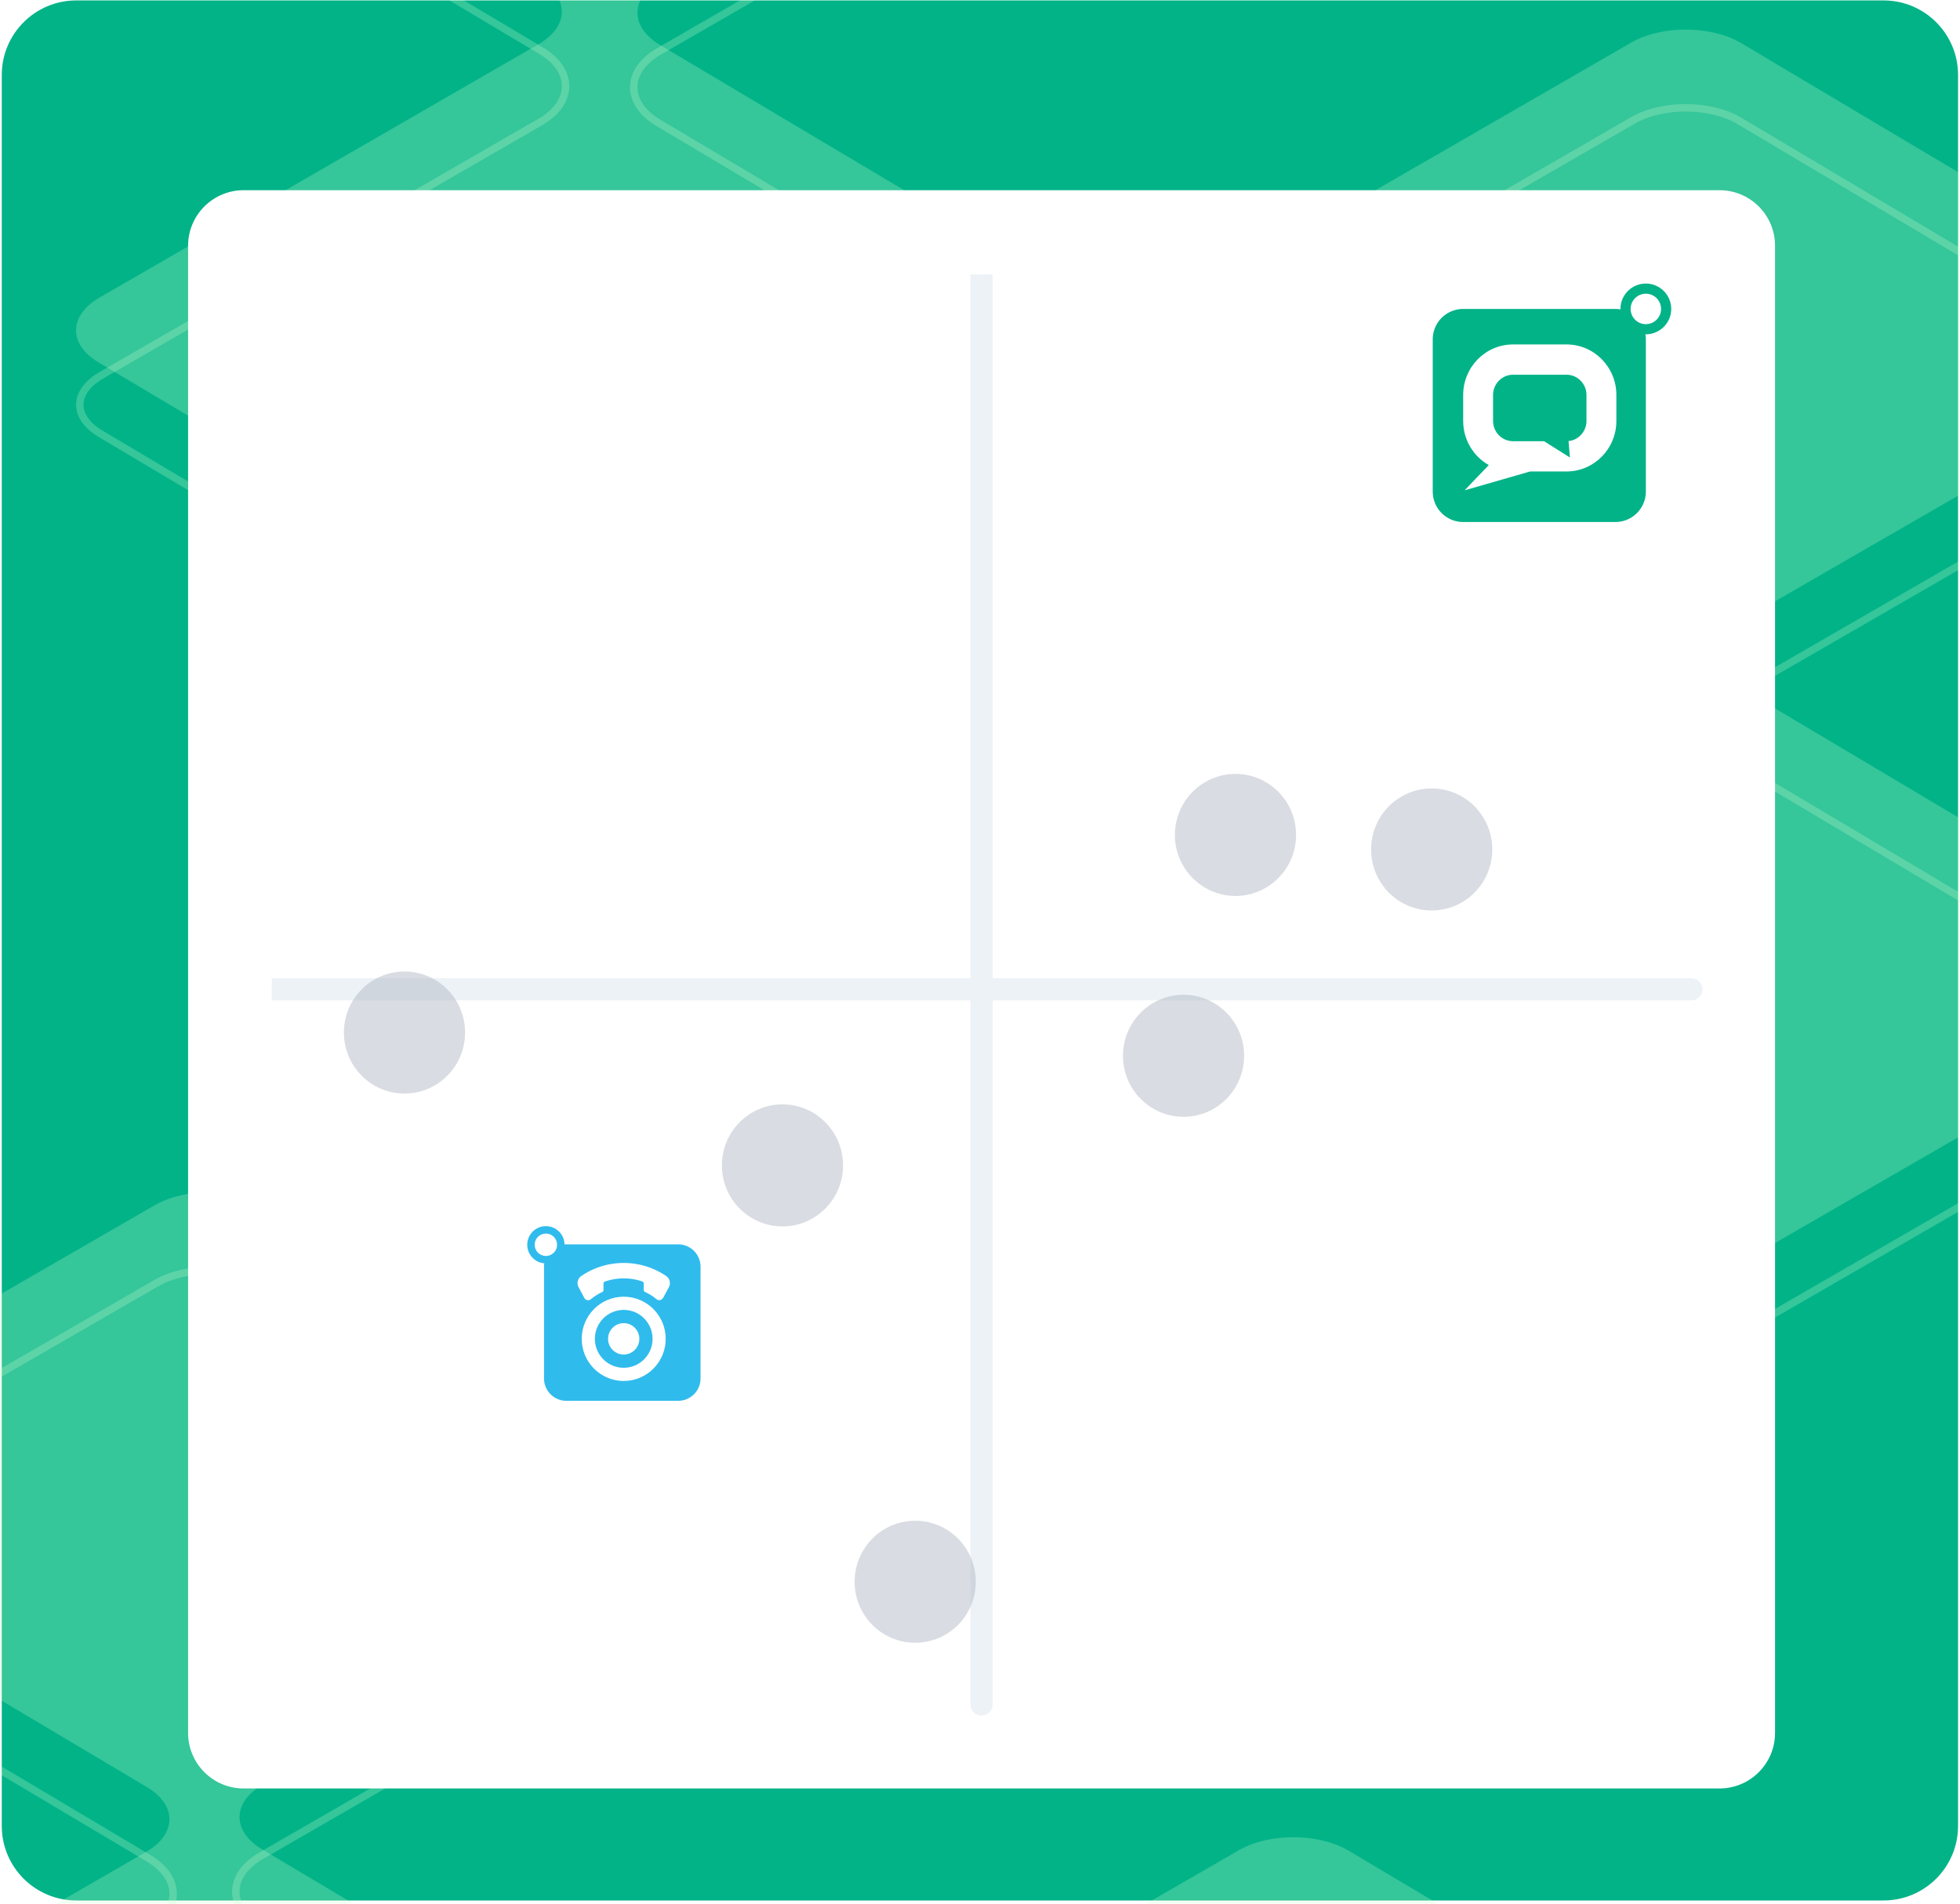 <svg xmlns="http://www.w3.org/2000/svg" width="526" height="511" fill="none" viewBox="0 0 526 511"><g clip-path="url(#a)"><path fill="#02b388" d="M505.477.114h-485c-11.046 0-20 8.954-20 20v470c0 11.046 8.954 20 20 20h485c11.046 0 20-8.954 20-20v-470c0-11.046-8.954-20-20-20"/><path fill="#d1ffd1" d="M584.109 254.205c8.114 4.823 8.011 12.592-.224 17.363l-119.352 68.903c-8.235 4.754-21.5 4.702-29.614-.138l-117.543-69.936c-8.114-4.823-8.011-12.592.224-17.364l117.87-68.041c8.235-4.754 8.338-12.523.224-17.363L321.08 99.433c-8.114-4.824-21.379-4.892-29.614-.138l-117.87 68.041c-8.235 4.754-21.5 4.703-29.614-.138L26.439 97.262c-8.115-4.823-8.011-12.592.223-17.363l117.871-68.041c8.235-4.755 8.338-12.523.224-17.364L28.678-74.58c-8.114-4.824-21.38-4.892-29.614-.138l-117.87 68.04c-8.235 4.755-21.5 4.704-29.614-.137l-117.561-69.884c-8.114-4.823-8.01-12.592.224-17.364L299.701-420.47c8.234-4.754 21.499-4.702 29.614.138l117.543 69.936c8.114 4.823 21.379 4.892 29.614.138l119.352-68.92c8.234-4.754 21.499-4.702 29.613.138l117.543 69.936c8.115 4.823 8.011 12.592-.223 17.364l-119.352 68.902c-8.235 4.754-8.338 12.523-.224 17.363l116.078 69.075c8.115 4.823 8.011 12.592-.224 17.363L619.684-90.135c-8.235 4.754-21.5 4.703-29.614-.138l-116.079-69.075c-8.114-4.823-21.379-4.892-29.614-.137L177.317-5.316c-8.235 4.754-8.338 12.523-.224 17.363l113.133 67.318c8.114 4.823 21.379 4.892 29.614.138l117.87-68.041c8.235-4.755 21.5-4.703 29.614.137l117.543 69.936c8.114 4.824 8.011 12.592-.224 17.364l-117.87 68.041c-8.235 4.754-8.338 12.523-.224 17.363l117.543 69.936zM-78.109 409.795c-8.114-4.823-8.01-12.592.224-17.363l119.352-68.903c8.235-4.754 21.5-4.702 29.614.138l117.543 69.936c8.114 4.823 8.011 12.592-.224 17.364L70.53 479.008c-8.235 4.754-8.338 12.523-.224 17.363l114.614 68.196c8.114 4.823 21.379 4.892 29.614.138l117.87-68.041c8.235-4.754 21.5-4.703 29.614.138l117.544 69.936c8.114 4.823 8.01 12.592-.224 17.363l-117.871 68.041c-8.235 4.755-8.338 12.523-.224 17.364l116.079 69.074c8.114 4.824 21.379 4.892 29.614.138l117.87-68.041c8.235-4.754 21.5-4.703 29.614.138l117.561 69.884c8.114 4.823 8.01 12.592-.224 17.364L206.299 1084.47c-8.234 4.75-21.499 4.7-29.614-.14L59.142 1014.4c-8.114-4.83-21.379-4.9-29.614-.14l-119.351 68.92c-8.235 4.75-21.5 4.7-29.614-.14l-117.543-69.94c-8.115-4.82-8.011-12.59.223-17.359l119.352-68.902c8.235-4.754 8.338-12.523.224-17.363l-116.078-69.075c-8.115-4.823-8.011-12.592.224-17.363l119.351-68.903c8.235-4.754 21.5-4.702 29.614.138l116.08 69.075c8.113 4.823 21.378 4.892 29.613.137l267.06-154.169c8.235-4.754 8.338-12.523.224-17.363l-113.133-67.318c-8.114-4.823-21.379-4.892-29.614-.138L68.29 652.539c-8.235 4.754-21.5 4.702-29.614-.138l-117.543-69.936c-8.114-4.823-8.01-12.592.224-17.364l117.87-68.041c8.235-4.754 8.339-12.523.224-17.363l-117.543-69.936z" opacity=".25"/><path stroke="#d1ffd1" stroke-width="2" d="M314.549-403c5.228.023 10.387 1.22 14.254 3.526h.001l117.543 69.937c4.246 2.524 9.777 3.774 15.267 3.801 5.32.025 10.704-1.098 14.95-3.428l.408-.229 119.351-68.919c3.929-2.269 9.12-3.419 14.348-3.396s10.387 1.22 14.254 3.526h.001l117.543 69.937h.001c3.869 2.3 5.564 5.164 5.529 7.828-.035 2.668-1.809 5.53-5.742 7.81l-119.353 68.902c-4.301 2.483-6.695 5.887-6.742 9.502-.047 3.618 2.262 7.054 6.506 9.586l.001.001 116.079 69.074v.001c3.87 2.3 5.565 5.164 5.53 7.828-.033 2.585-1.7 5.352-5.382 7.595l-.361.215-119.351 68.902c-3.929 2.268-9.12 3.418-14.348 3.395s-10.387-1.219-14.254-3.526h-.001l-116.079-69.075c-4.246-2.524-9.777-3.774-15.268-3.801-5.491-.026-11.051 1.17-15.357 3.656L176.816 13.818c-4.301 2.483-6.695 5.888-6.742 9.502-.047 3.619 2.262 7.055 6.506 9.586h.001l113.133 67.319h.001c4.246 2.524 9.777 3.774 15.267 3.8 5.492.027 11.052-1.17 15.358-3.656l117.87-68.042c3.929-2.268 9.12-3.417 14.348-3.394s10.386 1.218 14.254 3.525v.001l117.543 69.936c3.87 2.3 5.565 5.165 5.531 7.829-.035 2.668-1.81 5.529-5.743 7.808l-117.871 68.042c-4.301 2.483-6.695 5.887-6.742 9.502-.047 3.619 2.262 7.055 6.506 9.586l.001.001 117.543 69.936.924.549.002-.005c3.227 2.191 4.654 4.804 4.622 7.25-.034 2.585-1.701 5.351-5.382 7.594l-.361.215-119.352 68.902c-3.929 2.269-9.119 3.419-14.347 3.396-5.229-.023-10.387-1.22-14.254-3.526h-.001l-117.543-69.937h-.001c-3.87-2.3-5.564-5.164-5.53-7.828.035-2.669 1.81-5.531 5.745-7.811l-.001-.001 117.869-68.039h.001c4.301-2.483 6.695-5.888 6.742-9.503.047-3.618-2.263-7.053-6.506-9.584l-.001-.001-114.615-68.197-.402-.233c-4.19-2.368-9.547-3.542-14.866-3.568-5.491-.026-11.051 1.171-15.357 3.657l-117.87 68.041c-3.929 2.268-9.12 3.418-14.348 3.395s-10.387-1.218-14.254-3.525l-.001-.001L26.95 116.403v-.001c-3.87-2.3-5.565-5.164-5.53-7.828.035-2.668 1.81-5.531 5.744-7.81v-.001l117.868-68.04h.001c4.301-2.482 6.695-5.887 6.742-9.501.048-3.619-2.262-7.055-6.505-9.586l-.001-.001L29.189-55.44v-.001c-4.246-2.525-9.777-3.775-15.268-3.801S2.87-58.07-1.436-55.584l-117.871 68.041c-3.929 2.268-9.119 3.418-14.347 3.395-5.229-.024-10.387-1.219-14.254-3.526h-.001L-265.47-57.56c-3.869-2.3-5.564-5.165-5.529-7.829.035-2.668 1.809-5.53 5.743-7.81L300.2-399.604c3.929-2.269 9.121-3.419 14.349-3.396ZM191.451 1107c-5.228-.02-10.387-1.22-14.254-3.53h-.001l-117.543-69.93c-4.246-2.53-9.777-3.78-15.267-3.8-5.32-.03-10.704 1.09-14.95 3.42l-.408.23-119.351 68.92c-3.93 2.27-9.12 3.42-14.348 3.4-5.229-.03-10.387-1.22-14.254-3.53h-.001l-117.543-69.93h-.001c-3.869-2.3-5.564-5.17-5.529-7.83.035-2.67 1.809-5.53 5.742-7.81l119.353-68.905c4.301-2.483 6.695-5.887 6.742-9.502.047-3.618-2.262-7.054-6.506-9.586l-.001-.001-116.079-69.074v-.001c-3.87-2.3-5.565-5.164-5.53-7.828.033-2.585 1.7-5.352 5.382-7.595l.361-.215 119.351-68.902c3.929-2.268 9.12-3.418 14.348-3.395s10.387 1.219 14.254 3.526l116.08 69.075c4.246 2.524 9.777 3.774 15.268 3.801 5.49.026 11.05-1.17 15.357-3.656l267.061-154.169c4.301-2.484 6.695-5.888 6.742-9.503.047-3.619-2.262-7.055-6.506-9.586h-.001l-113.133-67.319h-.001c-4.246-2.524-9.777-3.774-15.267-3.8-5.492-.027-11.052 1.17-15.358 3.656L67.79 671.673c-3.929 2.268-9.12 3.417-14.348 3.394s-10.386-1.218-14.254-3.525v-.001l-117.544-69.936c-3.869-2.3-5.564-5.165-5.53-7.829.035-2.668 1.81-5.529 5.743-7.808l117.87-68.042c4.302-2.483 6.696-5.887 6.743-9.502.047-3.619-2.262-7.055-6.506-9.586l-.001-.001-117.543-69.936-.924-.549-.002.005c-3.227-2.191-4.654-4.804-4.622-7.25.034-2.585 1.701-5.351 5.382-7.594l.361-.215 119.352-68.902c3.929-2.269 9.12-3.419 14.348-3.396s10.386 1.22 14.253 3.526h.001l117.543 69.937h.001c3.87 2.3 5.564 5.164 5.53 7.828-.035 2.669-1.81 5.531-5.745 7.811l.001.001L70.03 498.142c-4.302 2.483-6.696 5.888-6.743 9.503-.047 3.618 2.263 7.053 6.506 9.584v.001l114.616 68.197.402.233c4.19 2.368 9.547 3.542 14.866 3.568 5.491.026 11.051-1.171 15.357-3.657l117.87-68.041c3.929-2.268 9.12-3.418 14.348-3.395s10.387 1.218 14.254 3.525l.001.001 117.543 69.936.001.001c3.869 2.3 5.564 5.164 5.529 7.828-.035 2.668-1.81 5.531-5.744 7.81l.001.001-117.869 68.039h-.001c-4.301 2.484-6.695 5.888-6.742 9.502-.048 3.619 2.262 7.055 6.505 9.586l.001.001 116.08 69.074v.001c4.246 2.525 9.777 3.775 15.268 3.801s11.05-1.171 15.357-3.657l117.871-68.041c3.929-2.268 9.119-3.418 14.347-3.395 5.229.024 10.387 1.219 14.254 3.526l.001.001 117.561 69.884c3.869 2.3 5.564 5.165 5.529 7.829-.035 2.668-1.809 5.531-5.743 7.81L205.8 1103.6c-3.929 2.27-9.121 3.42-14.349 3.4Z" opacity=".25"/><g filter="url(#b)"><path fill="#fff" d="M461.455 40.614H65.386c-8.234 0-14.909 6.675-14.909 14.909v399.182c0 8.234 6.675 14.909 14.909 14.909h396.069c8.234 0 14.909-6.675 14.909-14.909V55.523c0-8.234-6.675-14.909-14.909-14.909"/><path fill="#edf2f7" d="M260.439 446.994a2.98 2.98 0 0 0 4.135 2.804 2.987 2.987 0 0 0 1.828-2.804zm0-383.76v383.76h5.963V63.234z"/><path fill="#edf2f7" d="M453.908 258.096a2.985 2.985 0 0 0 2.982-2.982 2.985 2.985 0 0 0-2.982-2.982zm-380.975 0h380.975v-5.964H72.933z"/><g filter="url(#c)" opacity=".5"><path fill="#b3bac5" d="M384.218 231.714c8.981 0 16.261-7.334 16.261-16.38s-7.28-16.38-16.261-16.38-16.261 7.334-16.261 16.38 7.28 16.38 16.261 16.38"/></g><g filter="url(#d)" opacity=".5"><path fill="#b3bac5" d="M331.563 227.814c8.981 0 16.261-7.334 16.261-16.38s-7.28-16.38-16.261-16.38-16.261 7.334-16.261 16.38 7.28 16.38 16.261 16.38"/></g><g filter="url(#e)" opacity=".5"><path fill="#b3bac5" d="M317.624 287.094c8.981 0 16.261-7.334 16.261-16.38s-7.28-16.38-16.261-16.38-16.261 7.334-16.261 16.38 7.28 16.38 16.261 16.38"/></g><g filter="url(#f)" opacity=".5"><path fill="#b3bac5" d="M209.991 316.514c8.981 0 16.261-7.334 16.261-16.38s-7.28-16.38-16.261-16.38-16.261 7.334-16.261 16.38 7.28 16.38 16.261 16.38"/></g><g filter="url(#g)" opacity=".5"><path fill="#b3bac5" d="M108.553 280.854c8.981 0 16.261-7.334 16.261-16.38s-7.28-16.38-16.261-16.38-16.261 7.334-16.261 16.38 7.28 16.38 16.261 16.38"/></g><g filter="url(#h)" opacity=".5"><path fill="#b3bac5" d="M245.611 428.274c8.981 0 16.261-7.334 16.261-16.38s-7.28-16.38-16.261-16.38-16.261 7.334-16.261 16.38 7.28 16.38 16.261 16.38"/></g></g><path fill="#30bbed" d="M182 334h-30a6 6 0 0 0-6 6v30a6 6 0 0 0 6 6h30a6 6 0 0 0 6-6v-30a6 6 0 0 0-6-6"/><path fill="#fff" d="M167.385 348.055c-6.221 0-11.267 5.065-11.267 11.309 0 6.245 5.046 11.31 11.267 11.31s11.267-5.065 11.267-11.31c0-6.244-5.046-11.309-11.267-11.309m0 19.082c-4.278 0-7.743-3.479-7.743-7.773s3.465-7.772 7.743-7.772 7.743 3.478 7.743 7.772-3.465 7.773-7.743 7.773"/><path fill="#fff" d="M161.957 346.271v-1.739c0-.246.157-.467.392-.545a15.3 15.3 0 0 1 5.036-.855c1.743 0 3.416.295 4.978.83.235.079.391.3.391.55v1.735c0 .226.128.432.333.525 1.116.51 2.16 1.166 3.103 1.951.553.462 1.39.29 1.738-.344l.039-.069c.01.005.015.015.025.02l1.512-2.83a2.321 2.321 0 0 0-.739-3.012A20.2 20.2 0 0 0 167.39 339c-4.214 0-8.13 1.287-11.375 3.488a2.314 2.314 0 0 0-.739 3.012l1.542 2.889c.342.643 1.184.81 1.742.349a13.7 13.7 0 0 1 3.069-1.941.58.58 0 0 0 .328-.526m5.428 17.304c-2.315 0-4.194-1.887-4.194-4.211s1.879-4.21 4.194-4.21a4.2 4.2 0 0 1 4.195 4.21 4.202 4.202 0 0 1-4.195 4.211"/><path fill="#fff" stroke="#30bbed" stroke-width="2" d="M146.5 338.114a4 4 0 1 0 0-8 4 4 0 0 0 0 8Z"/><path fill="#02b388" d="M433.521 82.923H392.67a8.17 8.17 0 0 0-8.17 8.17v40.851a8.17 8.17 0 0 0 8.17 8.17h40.851a8.17 8.17 0 0 0 8.17-8.17V91.093a8.17 8.17 0 0 0-8.17-8.17"/><path fill="#fff" fill-rule="evenodd" d="M425.758 113.001c0 2.801-2.121 5.123-4.816 5.392l.371 4.4-6.942-4.368h-8.336c-2.938 0-5.343-2.44-5.343-5.424v-6.996c0-2.984 2.405-5.424 5.343-5.424h14.38c2.944 0 5.343 2.44 5.343 5.424zm-5.343-20.547h-14.38c-7.367 0-13.365 6.076-13.365 13.55V113c0 5.085 2.776 9.52 6.872 11.835l-6.492 6.775 17.588-5.06h9.777c7.369 0 13.365-6.077 13.365-13.55v-6.996c0-7.474-5.996-13.55-13.365-13.55" clip-rule="evenodd"/><path fill="#fff" stroke="#02b388" stroke-width="2.723" d="M441.691 88.369a5.447 5.447 0 1 0 0-10.894 5.447 5.447 0 0 0 0 10.894Z"/></g><defs><filter id="b" width="448.251" height="451.364" x="39.295" y="36.887" color-interpolation-filters="sRGB" filterUnits="userSpaceOnUse"><feFlood flood-opacity="0" result="BackgroundImageFix"/><feColorMatrix in="SourceAlpha" result="hardAlpha" values="0 0 0 0 0 0 0 0 0 0 0 0 0 0 0 0 0 0 127 0"/><feOffset dy="2.982"/><feGaussianBlur stdDeviation="2.236"/><feColorMatrix values="0 0 0 0 0.004 0 0 0 0 0.392 0 0 0 0 0.329 0 0 0 0.05 0"/><feBlend in2="BackgroundImageFix" mode="multiply" result="effect1_dropShadow_2018_986"/><feColorMatrix in="SourceAlpha" result="hardAlpha" values="0 0 0 0 0 0 0 0 0 0 0 0 0 0 0 0 0 0 127 0"/><feOffset dy="7.455"/><feGaussianBlur stdDeviation="5.591"/><feColorMatrix values="0 0 0 0 0.004 0 0 0 0 0.392 0 0 0 0 0.329 0 0 0 0.1 0"/><feBlend in2="effect1_dropShadow_2018_986" result="effect2_dropShadow_2018_986"/><feBlend in="SourceGraphic" in2="effect2_dropShadow_2018_986" result="shape"/></filter><filter id="c" width="36.994" height="37.232" x="365.721" y="198.209" color-interpolation-filters="sRGB" filterUnits="userSpaceOnUse"><feFlood flood-opacity="0" result="BackgroundImageFix"/><feColorMatrix in="SourceAlpha" result="hardAlpha" values="0 0 0 0 0 0 0 0 0 0 0 0 0 0 0 0 0 0 127 0"/><feOffset dy="1.491"/><feGaussianBlur stdDeviation="1.118"/><feColorMatrix values="0 0 0 0 0.004 0 0 0 0 0.392 0 0 0 0 0.329 0 0 0 0.1 0"/><feBlend in2="BackgroundImageFix" mode="multiply" result="effect1_dropShadow_2018_986"/><feColorMatrix in="SourceAlpha" result="hardAlpha" values="0 0 0 0 0 0 0 0 0 0 0 0 0 0 0 0 0 0 127 0"/><feOffset dy=".745"/><feGaussianBlur stdDeviation=".745"/><feColorMatrix values="0 0 0 0 0.004 0 0 0 0 0.392 0 0 0 0 0.329 0 0 0 0.06 0"/><feBlend in2="effect1_dropShadow_2018_986" result="effect2_dropShadow_2018_986"/><feBlend in="SourceGraphic" in2="effect2_dropShadow_2018_986" result="shape"/></filter><filter id="d" width="36.994" height="37.232" x="313.066" y="194.309" color-interpolation-filters="sRGB" filterUnits="userSpaceOnUse"><feFlood flood-opacity="0" result="BackgroundImageFix"/><feColorMatrix in="SourceAlpha" result="hardAlpha" values="0 0 0 0 0 0 0 0 0 0 0 0 0 0 0 0 0 0 127 0"/><feOffset dy="1.491"/><feGaussianBlur stdDeviation="1.118"/><feColorMatrix values="0 0 0 0 0.004 0 0 0 0 0.392 0 0 0 0 0.329 0 0 0 0.1 0"/><feBlend in2="BackgroundImageFix" mode="multiply" result="effect1_dropShadow_2018_986"/><feColorMatrix in="SourceAlpha" result="hardAlpha" values="0 0 0 0 0 0 0 0 0 0 0 0 0 0 0 0 0 0 127 0"/><feOffset dy=".745"/><feGaussianBlur stdDeviation=".745"/><feColorMatrix values="0 0 0 0 0.004 0 0 0 0 0.392 0 0 0 0 0.329 0 0 0 0.06 0"/><feBlend in2="effect1_dropShadow_2018_986" result="effect2_dropShadow_2018_986"/><feBlend in="SourceGraphic" in2="effect2_dropShadow_2018_986" result="shape"/></filter><filter id="e" width="36.994" height="37.232" x="299.127" y="253.589" color-interpolation-filters="sRGB" filterUnits="userSpaceOnUse"><feFlood flood-opacity="0" result="BackgroundImageFix"/><feColorMatrix in="SourceAlpha" result="hardAlpha" values="0 0 0 0 0 0 0 0 0 0 0 0 0 0 0 0 0 0 127 0"/><feOffset dy="1.491"/><feGaussianBlur stdDeviation="1.118"/><feColorMatrix values="0 0 0 0 0.004 0 0 0 0 0.392 0 0 0 0 0.329 0 0 0 0.1 0"/><feBlend in2="BackgroundImageFix" mode="multiply" result="effect1_dropShadow_2018_986"/><feColorMatrix in="SourceAlpha" result="hardAlpha" values="0 0 0 0 0 0 0 0 0 0 0 0 0 0 0 0 0 0 127 0"/><feOffset dy=".745"/><feGaussianBlur stdDeviation=".745"/><feColorMatrix values="0 0 0 0 0.004 0 0 0 0 0.392 0 0 0 0 0.329 0 0 0 0.06 0"/><feBlend in2="effect1_dropShadow_2018_986" result="effect2_dropShadow_2018_986"/><feBlend in="SourceGraphic" in2="effect2_dropShadow_2018_986" result="shape"/></filter><filter id="f" width="36.994" height="37.232" x="191.494" y="283.009" color-interpolation-filters="sRGB" filterUnits="userSpaceOnUse"><feFlood flood-opacity="0" result="BackgroundImageFix"/><feColorMatrix in="SourceAlpha" result="hardAlpha" values="0 0 0 0 0 0 0 0 0 0 0 0 0 0 0 0 0 0 127 0"/><feOffset dy="1.491"/><feGaussianBlur stdDeviation="1.118"/><feColorMatrix values="0 0 0 0 0.004 0 0 0 0 0.392 0 0 0 0 0.329 0 0 0 0.1 0"/><feBlend in2="BackgroundImageFix" mode="multiply" result="effect1_dropShadow_2018_986"/><feColorMatrix in="SourceAlpha" result="hardAlpha" values="0 0 0 0 0 0 0 0 0 0 0 0 0 0 0 0 0 0 127 0"/><feOffset dy=".745"/><feGaussianBlur stdDeviation=".745"/><feColorMatrix values="0 0 0 0 0.004 0 0 0 0 0.392 0 0 0 0 0.329 0 0 0 0.06 0"/><feBlend in2="effect1_dropShadow_2018_986" result="effect2_dropShadow_2018_986"/><feBlend in="SourceGraphic" in2="effect2_dropShadow_2018_986" result="shape"/></filter><filter id="g" width="36.994" height="37.232" x="90.056" y="247.349" color-interpolation-filters="sRGB" filterUnits="userSpaceOnUse"><feFlood flood-opacity="0" result="BackgroundImageFix"/><feColorMatrix in="SourceAlpha" result="hardAlpha" values="0 0 0 0 0 0 0 0 0 0 0 0 0 0 0 0 0 0 127 0"/><feOffset dy="1.491"/><feGaussianBlur stdDeviation="1.118"/><feColorMatrix values="0 0 0 0 0.004 0 0 0 0 0.392 0 0 0 0 0.329 0 0 0 0.1 0"/><feBlend in2="BackgroundImageFix" mode="multiply" result="effect1_dropShadow_2018_986"/><feColorMatrix in="SourceAlpha" result="hardAlpha" values="0 0 0 0 0 0 0 0 0 0 0 0 0 0 0 0 0 0 127 0"/><feOffset dy=".745"/><feGaussianBlur stdDeviation=".745"/><feColorMatrix values="0 0 0 0 0.004 0 0 0 0 0.392 0 0 0 0 0.329 0 0 0 0.06 0"/><feBlend in2="effect1_dropShadow_2018_986" result="effect2_dropShadow_2018_986"/><feBlend in="SourceGraphic" in2="effect2_dropShadow_2018_986" result="shape"/></filter><filter id="h" width="36.994" height="37.232" x="227.114" y="394.769" color-interpolation-filters="sRGB" filterUnits="userSpaceOnUse"><feFlood flood-opacity="0" result="BackgroundImageFix"/><feColorMatrix in="SourceAlpha" result="hardAlpha" values="0 0 0 0 0 0 0 0 0 0 0 0 0 0 0 0 0 0 127 0"/><feOffset dy="1.491"/><feGaussianBlur stdDeviation="1.118"/><feColorMatrix values="0 0 0 0 0.004 0 0 0 0 0.392 0 0 0 0 0.329 0 0 0 0.1 0"/><feBlend in2="BackgroundImageFix" mode="multiply" result="effect1_dropShadow_2018_986"/><feColorMatrix in="SourceAlpha" result="hardAlpha" values="0 0 0 0 0 0 0 0 0 0 0 0 0 0 0 0 0 0 127 0"/><feOffset dy=".745"/><feGaussianBlur stdDeviation=".745"/><feColorMatrix values="0 0 0 0 0.004 0 0 0 0 0.392 0 0 0 0 0.329 0 0 0 0.06 0"/><feBlend in2="effect1_dropShadow_2018_986" result="effect2_dropShadow_2018_986"/><feBlend in="SourceGraphic" in2="effect2_dropShadow_2018_986" result="shape"/></filter><clipPath id="a"><path fill="#fff" d="M0 0h526v511H0z"/></clipPath></defs></svg>